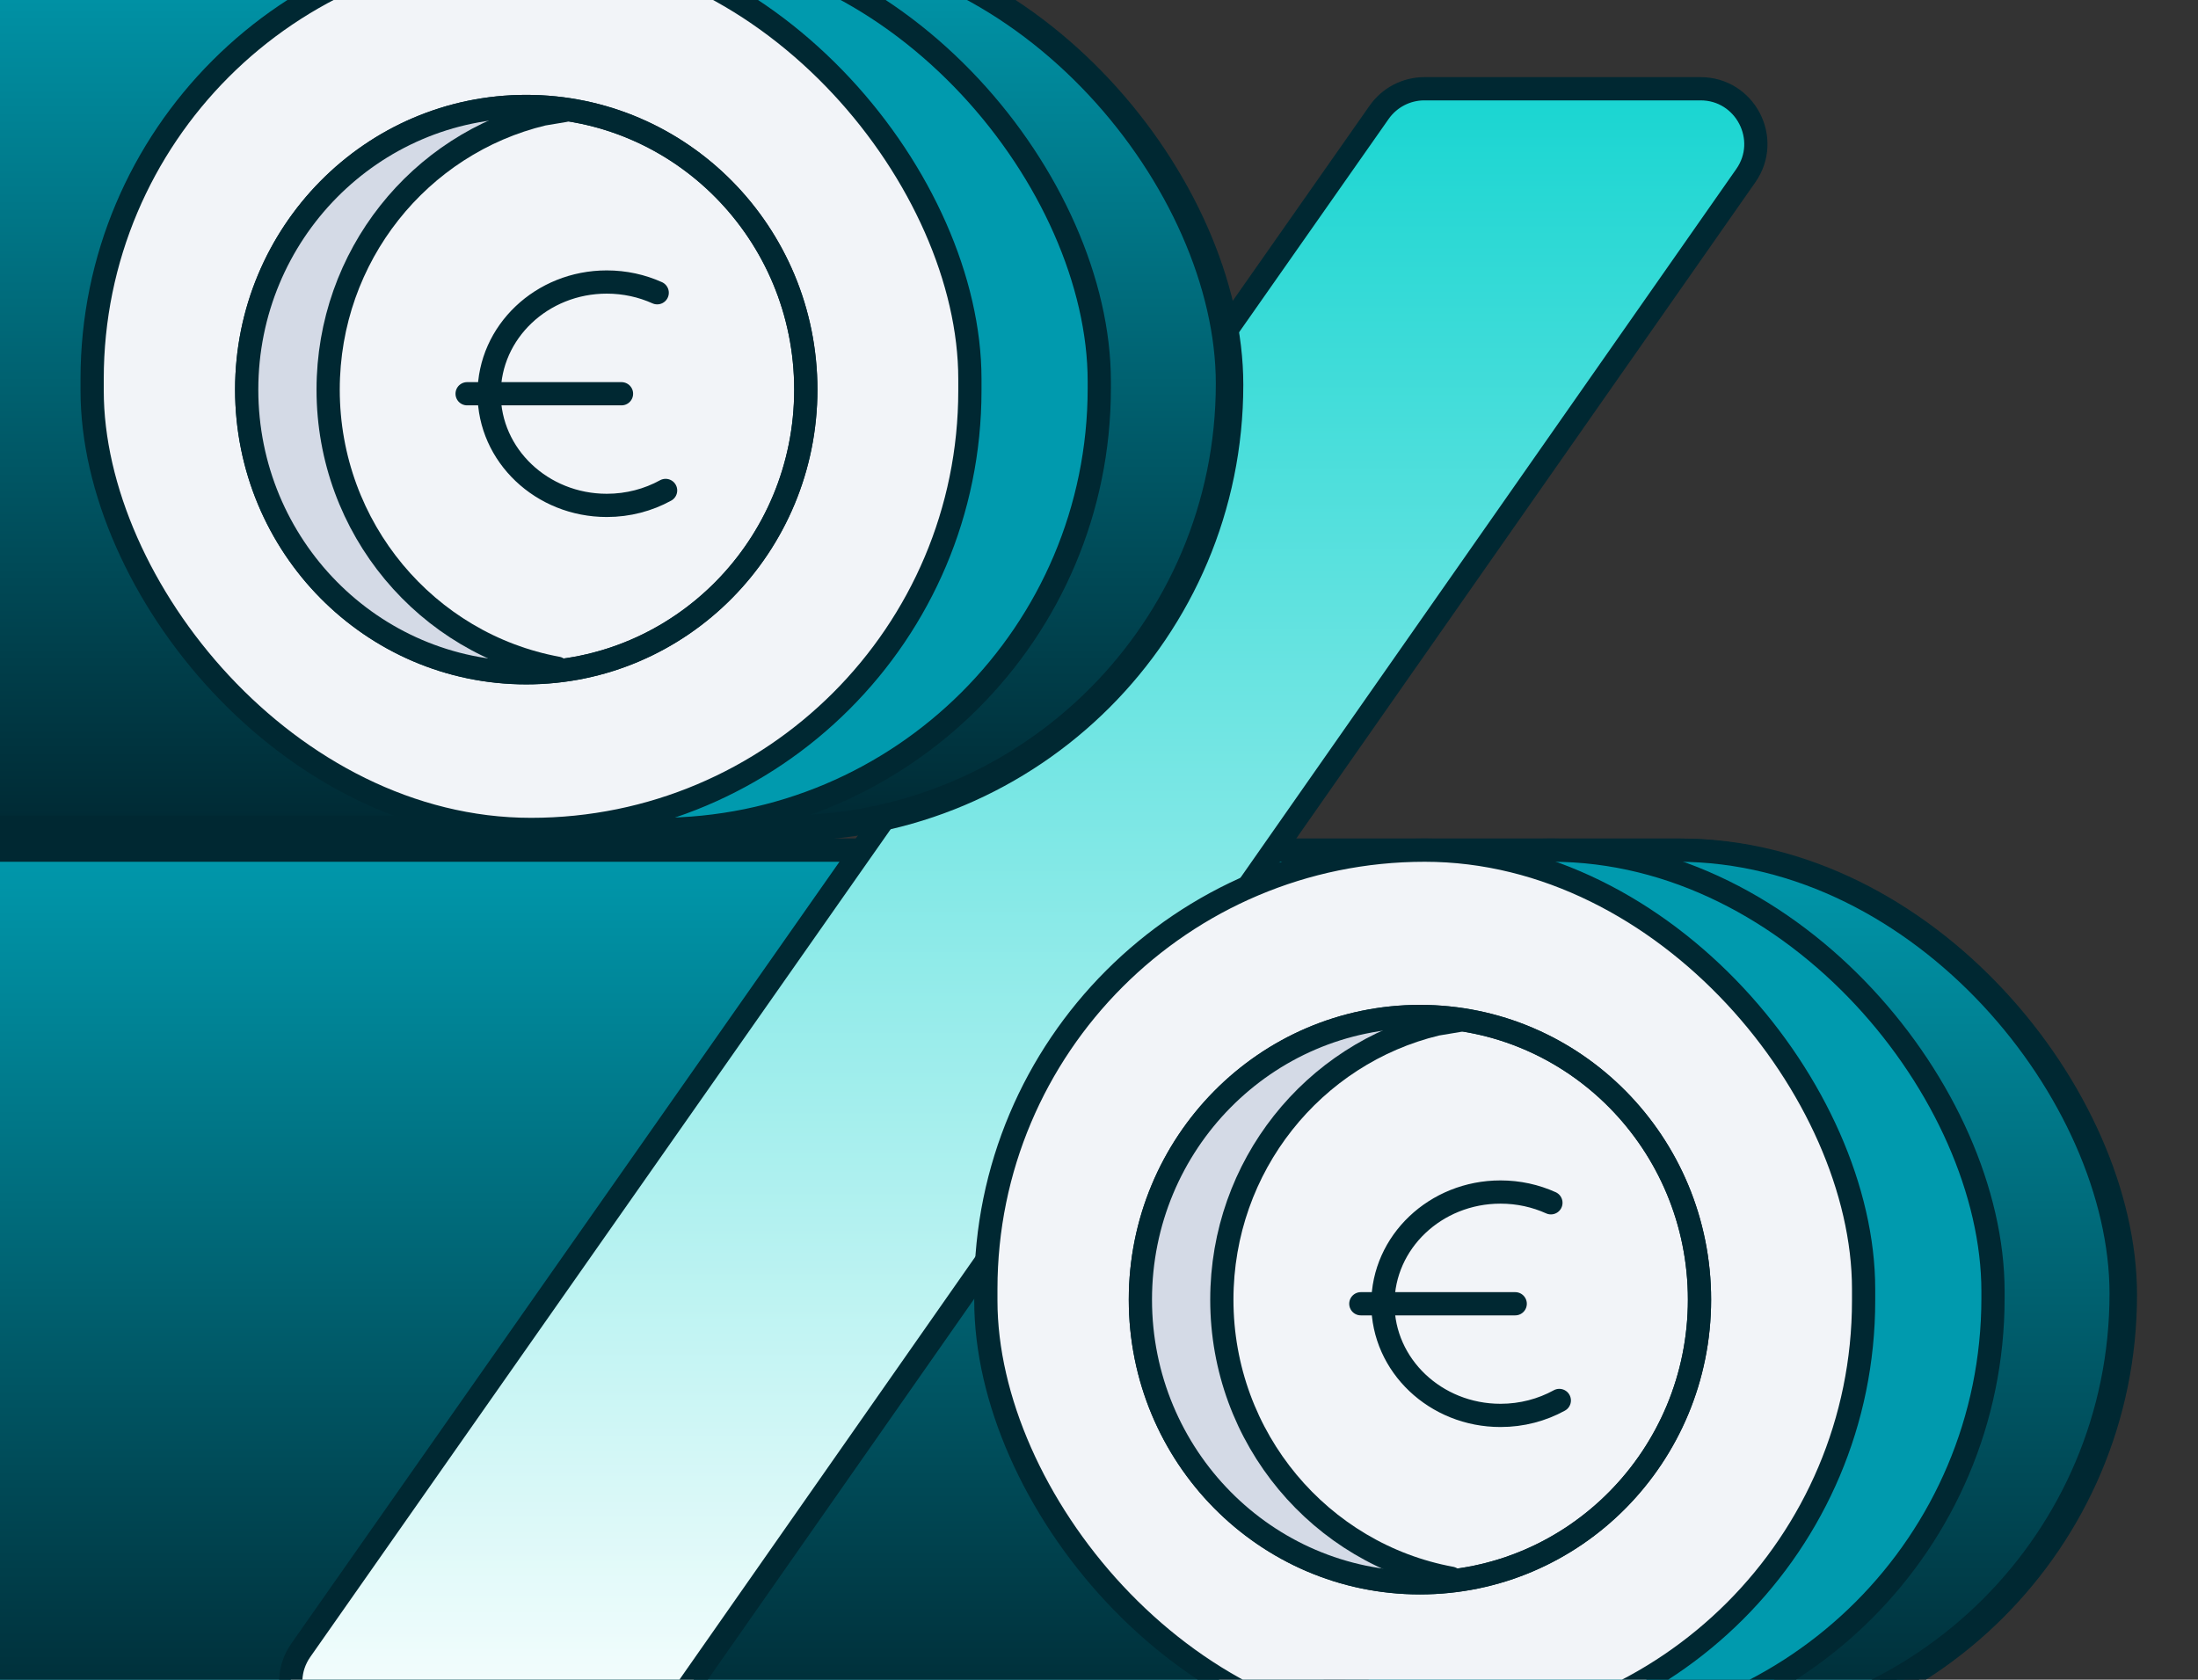 <svg width="123" height="94" viewBox="0 0 123 94" fill="none" xmlns="http://www.w3.org/2000/svg">
<rect x="0" y="0" width="123" height="94" fill="#333333" stroke="none"/>
<g clip-path="url(#clip0_39083_59103)">
<rect x="-21.635" y="47.579" width="140.572" height="49.77" rx="24.885" fill="#009AAE" stroke="#002832" stroke-width="1.3"/>
<rect x="-41.151" y="47.579" width="159.85" height="49.638" rx="24.819" fill="url(#paint0_linear_39083_59103)" stroke="#002832" stroke-width="1.3"/>
<path d="M34.955 97.217L19.368 97.217C16.866 97.217 15.4 94.401 16.836 92.352L47.006 49.318L77.176 6.285C77.755 5.459 78.7 4.967 79.707 4.967L95.162 4.967C97.662 4.967 99.128 7.782 97.695 9.831L37.488 95.898C36.909 96.725 35.964 97.217 34.955 97.217Z" fill="url(#paint1_linear_39083_59103)" stroke="#002832" stroke-width="1.3"/>
<rect x="62.141" y="47.579" width="49.387" height="49.77" rx="24.694" fill="#009AAE" stroke="#002832" stroke-width="1.3"/>
<rect x="55.168" y="47.579" width="49.119" height="49.77" rx="24.56" fill="#F2F4F8" stroke="#002832" stroke-width="1.3"/>
<path d="M79.46 88.581C88.1 88.581 95.104 81.486 95.104 72.734C95.104 63.983 88.1 56.888 79.46 56.888C70.82 56.888 63.816 63.983 63.816 72.734C63.816 81.486 70.82 88.581 79.46 88.581Z" fill="#F2F4F8" stroke="#002832" stroke-width="1.3" stroke-linecap="round" stroke-linejoin="round"/>
<path d="M79.862 88.355C77.404 87.721 72.058 85.394 68.732 76.809C66.932 72.162 69.153 66.4 72.085 62.819C74.568 59.787 77.464 58.664 79.862 57.522C75.169 55.621 62.162 63.634 63.771 75.723C65.058 85.394 75.035 88.173 79.862 88.355Z" fill="#D4DAE6"/>
<path d="M79.46 88.581C88.1 88.581 95.104 81.486 95.104 72.734C95.104 63.983 88.1 56.888 79.46 56.888C70.82 56.888 63.816 63.983 63.816 72.734C63.816 81.486 70.82 88.581 79.46 88.581Z" stroke="#002832" stroke-width="1.3" stroke-linecap="round" stroke-linejoin="round"/>
<path d="M84.791 72.965L76.152 72.965" stroke="#002832" stroke-width="1.3" stroke-linecap="round"/>
<path d="M86.789 67.314C85.934 66.928 84.977 66.712 83.968 66.712C80.333 66.712 77.386 69.511 77.386 72.963C77.386 76.415 80.333 79.213 83.968 79.213C85.167 79.213 86.291 78.909 87.259 78.377" stroke="#002832" stroke-width="1.3" stroke-linecap="round"/>
<path d="M81.203 88.325C73.907 86.982 68.374 80.513 68.374 72.735C68.374 65.246 73.504 58.97 80.398 57.315L81.605 57.114" stroke="#002832" stroke-width="1.3" stroke-linecap="round" stroke-linejoin="round"/>
<rect x="-71.647" y="-3.35" width="140.572" height="49.77" rx="24.885" fill="#009AAE" stroke="#002832" stroke-width="1.3"/>
<rect x="-91.163" y="-3.35" width="159.85" height="49.638" rx="24.819" fill="url(#paint2_linear_39083_59103)" stroke="#002832" stroke-width="1.3"/>
<rect x="12.129" y="-3.35" width="49.387" height="49.77" rx="24.694" fill="#009AAE" stroke="#002832" stroke-width="1.3"/>
<rect x="5.156" y="-3.35" width="49.119" height="49.77" rx="24.56" fill="#F2F4F8" stroke="#002832" stroke-width="1.3"/>
<path d="M29.449 37.651C38.089 37.651 45.093 30.557 45.093 21.805C45.093 13.053 38.089 5.959 29.449 5.959C20.809 5.959 13.805 13.053 13.805 21.805C13.805 30.557 20.809 37.651 29.449 37.651Z" fill="#F2F4F8" stroke="#002832" stroke-width="1.3" stroke-linecap="round" stroke-linejoin="round"/>
<path d="M29.851 37.425C27.392 36.791 22.047 34.464 18.721 25.88C16.921 21.232 19.142 15.471 22.073 11.89C24.556 8.857 27.453 7.734 29.851 6.593C25.157 4.691 12.15 12.705 13.759 24.793C15.047 34.464 25.023 37.244 29.851 37.425Z" fill="#D4DAE6"/>
<path d="M29.449 37.651C38.089 37.651 45.093 30.557 45.093 21.805C45.093 13.053 38.089 5.959 29.449 5.959C20.809 5.959 13.805 13.053 13.805 21.805C13.805 30.557 20.809 37.651 29.449 37.651Z" stroke="#002832" stroke-width="1.3" stroke-linecap="round" stroke-linejoin="round"/>
<path d="M34.779 22.036L26.14 22.036" stroke="#002832" stroke-width="1.3" stroke-linecap="round"/>
<path d="M36.777 16.384C35.922 15.999 34.965 15.783 33.956 15.783C30.32 15.783 27.373 18.581 27.373 22.034C27.373 25.485 30.32 28.284 33.956 28.284C35.155 28.284 36.279 27.98 37.247 27.448" stroke="#002832" stroke-width="1.3" stroke-linecap="round"/>
<path d="M31.191 37.396C23.895 36.052 18.363 29.583 18.363 21.805C18.363 14.316 23.492 8.04 30.387 6.386L31.593 6.185" stroke="#002832" stroke-width="1.3" stroke-linecap="round" stroke-linejoin="round"/>
</g>
<defs>
<linearGradient id="paint0_linear_39083_59103" x1="38.801" y1="46.809" x2="38.801" y2="97.867" gradientUnits="userSpaceOnUse">
<stop stop-color="#009AAE"/>
<stop offset="1" stop-color="#002832"/>
</linearGradient>
<linearGradient id="paint1_linear_39083_59103" x1="57.399" y1="99.487" x2="57.399" y2="2.564" gradientUnits="userSpaceOnUse">
<stop stop-color="white"/>
<stop offset="1" stop-color="#13D4D0"/>
</linearGradient>
<linearGradient id="paint2_linear_39083_59103" x1="-11.211" y1="-4.12" x2="-11.211" y2="46.937" gradientUnits="userSpaceOnUse">
<stop stop-color="#009AAE"/>
<stop offset="1" stop-color="#002832"/>
</linearGradient>
<clipPath id="clip0_39083_59103">
<rect width="123" height="94" fill="white"/>
</clipPath>
</defs>
</svg>
